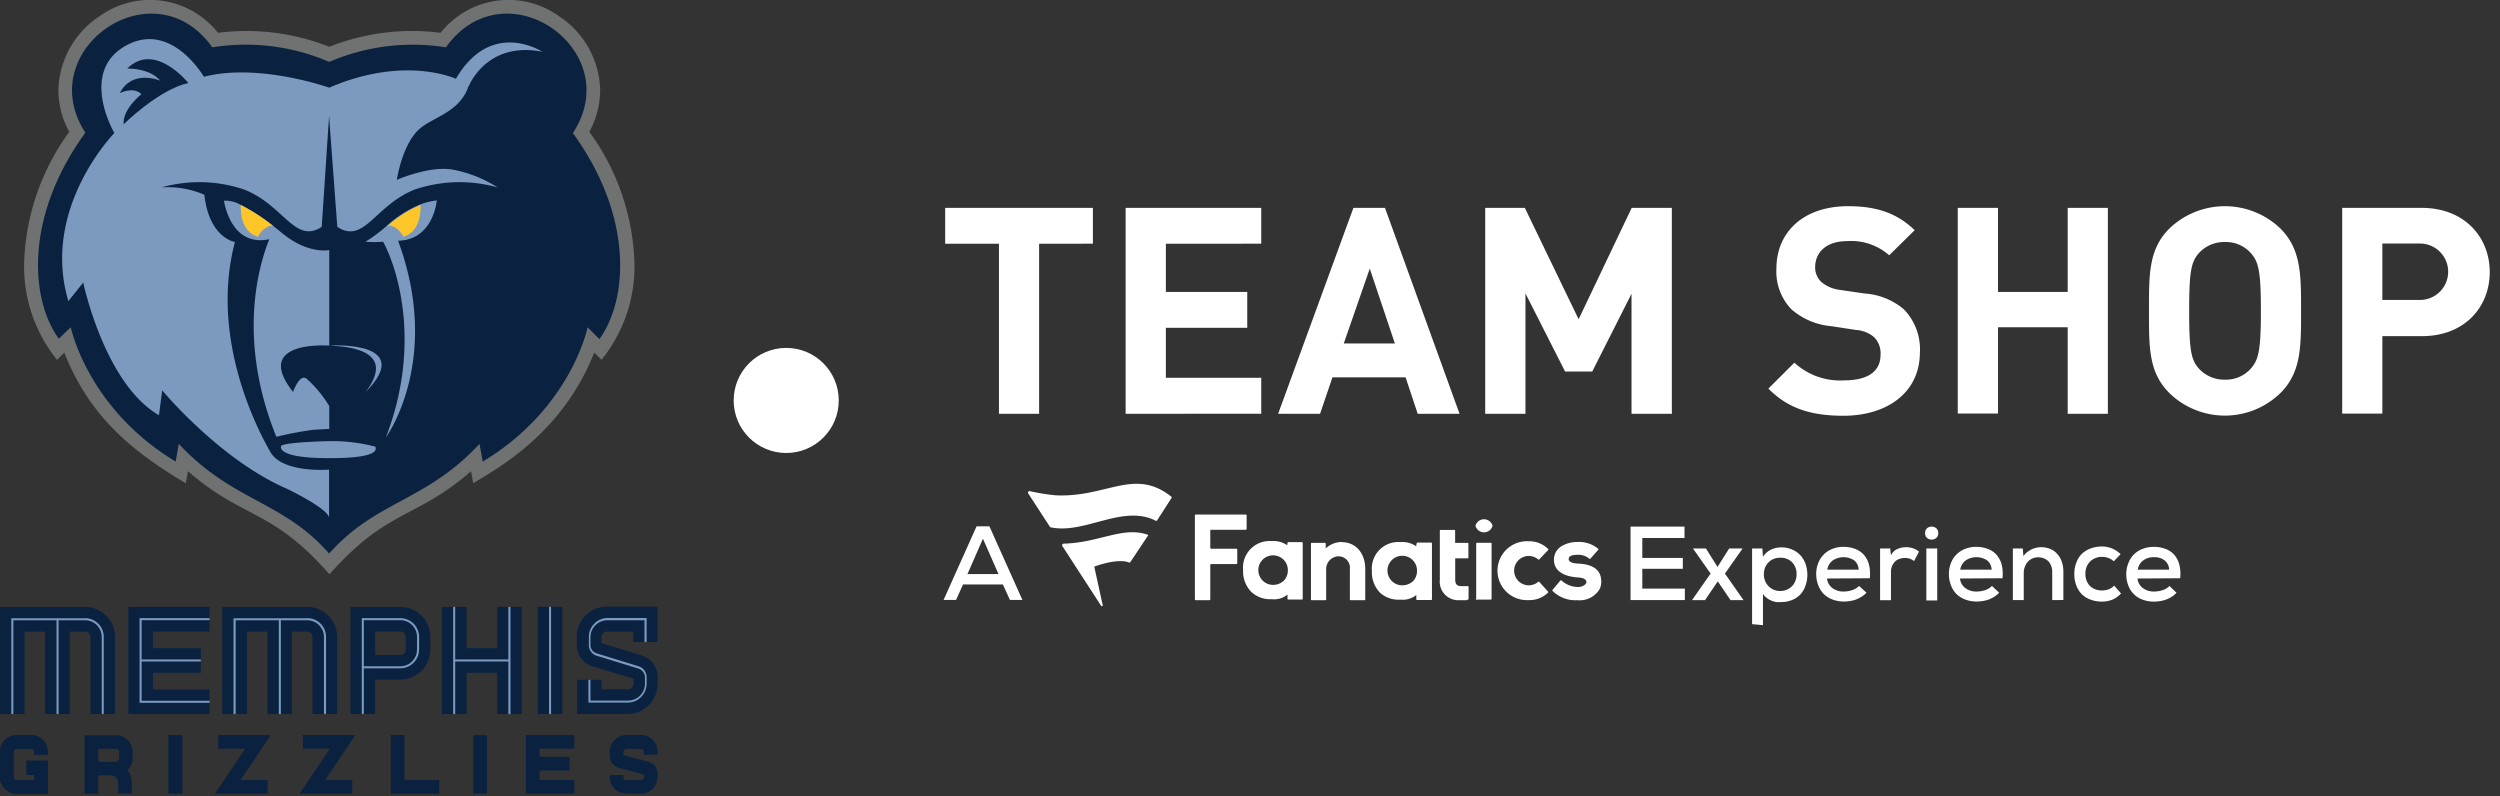 <svg xmlns="http://www.w3.org/2000/svg" viewBox="0 0 282.62 90"><rect x="0" y="0" width="282.62" height="90" fill="#333333" stroke="none"/><defs><style>.cls-1{fill:#fff;}.cls-2{fill:#0a2240;}.cls-3{fill:#7c9ac0;}.cls-4{fill:#6f7271;}.cls-5{fill:#ffc629;}</style></defs><title>TLP_Headers_DT_NBA</title><g id="GRIZ"><path class="cls-1" d="M117.47,27.55V46.78h-4.54V27.55h-6.08V23.5h16.7v4.05Z"/><path class="cls-1" d="M127.25,46.78V23.5h15.33v4.05H131.8V33H141v4.06H131.8v5.65h10.78v4.06Z"/><path class="cls-1" d="M160.27,46.78l-1.37-4.12h-8.27l-1.4,4.12h-4.74L153,23.5h3.57L165,46.78Zm-5.42-16.41-2.94,8.46h5.78Z"/><path class="cls-1" d="M184.44,46.78V33.21L180,42h-3.07l-4.48-8.83V46.78H167.9V23.5h4.48l6.08,12.59,6-12.59H189V46.78Z"/><path class="cls-1" d="M208.41,47c-3.53,0-6.21-.75-8.5-3.07L202.85,41a7.63,7.63,0,0,0,5.62,2c2.68,0,4.12-1,4.12-2.88a2.59,2.59,0,0,0-.72-2,3.52,3.52,0,0,0-2.06-.82L207,36.87a7.84,7.84,0,0,1-4.51-1.93,6.14,6.14,0,0,1-1.67-4.57c0-4.16,3.08-7.06,8.11-7.06,3.2,0,5.52.78,7.52,2.71l-2.88,2.84a6.49,6.49,0,0,0-4.77-1.6c-2.42,0-3.6,1.34-3.6,2.94a2.26,2.26,0,0,0,.69,1.67,4,4,0,0,0,2.16.91l2.74.4a7.63,7.63,0,0,1,4.45,1.8,6.5,6.5,0,0,1,1.8,4.93C217,44.42,213.28,47,208.41,47Z"/><path class="cls-1" d="M233.75,46.78V37h-7.88v9.75h-4.55V23.5h4.55V33h7.88V23.5h4.54V46.78Z"/><path class="cls-1" d="M257.81,44.42a9,9,0,0,1-12.58,0c-2.36-2.35-2.29-5.26-2.29-9.28s-.07-6.93,2.29-9.29a9.06,9.06,0,0,1,12.58,0c2.35,2.36,2.32,5.27,2.32,9.29S260.16,42.07,257.81,44.42ZM254.44,28.6a3.76,3.76,0,0,0-2.9-1.24,3.87,3.87,0,0,0-2.95,1.24c-.88,1-1.11,2.06-1.11,6.54s.23,5.56,1.11,6.54a3.87,3.87,0,0,0,2.95,1.24,3.76,3.76,0,0,0,2.9-1.24c.89-1,1.15-2.06,1.15-6.54S255.33,29.58,254.44,28.6Z"/><path class="cls-1" d="M273.8,38h-4.48v8.76h-4.54V23.5h9c4.81,0,7.68,3.3,7.68,7.26S278.61,38,273.8,38Zm-.23-10.47h-4.25v6.38h4.25a3.19,3.19,0,1,0,0-6.38Z"/><path id="_Compound_Path_" data-name="&lt;Compound Path&gt;" class="cls-1" d="M151.67,61.29c1.6,0,2.67,1.23,2.67,3.06v3.41a.09.09,0,0,1-.09.09h-1.56a.09.09,0,0,1-.09-.09v-3.4a1.3,1.3,0,0,0-1.31-1.47h0a1.44,1.44,0,0,0-1.37,1.43v3.44a.08.08,0,0,1-.08.09h-1.55a.09.09,0,0,1-.09-.09v-6.3a.09.09,0,0,1,.09-.09h1.49a.09.09,0,0,1,.09.09V62a2.68,2.68,0,0,1,1.84-.73m23.8,5.42a.08.08,0,0,0,0,.11,3.66,3.66,0,0,0,2.81,1.05,2.61,2.61,0,0,0,2.53-1.28,1.87,1.87,0,0,0,.17-.81c0-1.66-1.43-2-2.68-2.05-1-.06-1-.41-1-.53,0-.42.67-.46,1-.46a1.89,1.89,0,0,1,1.33.44.08.08,0,0,0,.12,0l.88-1a.08.08,0,0,0,0-.12,3.33,3.33,0,0,0-2.34-.77,3.43,3.43,0,0,0-1.74.44,1.76,1.76,0,0,0-.92,1.56c0,1.16.92,1.86,2.6,2,.95.05,1.07.33,1.07.56s-.46.53-.91.53h0a2.81,2.81,0,0,1-1.9-.73.11.11,0,0,0-.14,0Zm-15.69-1.07a1.76,1.76,0,0,0,.37-1.16,1.67,1.67,0,1,0-1.68,1.71,1.79,1.79,0,0,0,1.31-.55m.33-4.19a.09.09,0,0,1,.09-.09h1.55a.09.09,0,0,1,.09.09v6.31a.09.09,0,0,1-.09.09H160.2a.09.09,0,0,1-.09-.09v-.48a2.37,2.37,0,0,1-1.75.53h-.09A3.13,3.13,0,0,1,156,67a3.35,3.35,0,0,1-.91-2.46,3,3,0,0,1,3.22-3.26h0a2.76,2.76,0,0,1,1.78.47Zm-19.22-1.66V58.28a.11.11,0,0,0-.11-.11h-5.63a.11.11,0,0,0-.11.11v9.46a.11.11,0,0,0,.11.11h1.52a.11.11,0,0,0,.11-.11V63.88a.1.1,0,0,1,.11-.11h2.83a.11.11,0,0,0,.11-.11V62.14a.11.11,0,0,0-.11-.11h-2.83a.11.11,0,0,1-.11-.11V60a.11.11,0,0,1,.11-.11h3.89a.11.11,0,0,0,.11-.11m33.08,6a.09.09,0,0,0-.12,0,1.69,1.69,0,0,1-1.06.39,1.66,1.66,0,0,1,0-3.32,1.69,1.69,0,0,1,1.06.39.08.08,0,0,0,.12,0l1-1.05a.09.09,0,0,0,0-.13,3,3,0,0,0-2.21-.87,3.33,3.33,0,1,0,0,6.65A3,3,0,0,0,175,67a.09.09,0,0,0,0-.13Zm-8.08,2a.09.09,0,0,0,.09-.09V66.35a.09.09,0,0,0-.09-.09h-.76c-.46,0-.66-.24-.66-.72V63.12h1.42A.09.09,0,0,0,166,63V61.46a.09.09,0,0,0-.09-.09h-1.41V60a.08.08,0,0,0-.08-.09h-1.57a.08.08,0,0,0-.08.09v5.53A2.1,2.1,0,0,0,165,67.85h.86Zm-20.72-2.21a1.76,1.76,0,0,0,.38-1.16,1.67,1.67,0,1,0-1.69,1.71,1.78,1.78,0,0,0,1.31-.55m.34-4.19a.09.09,0,0,1,.08-.09h1.55a.09.09,0,0,1,.09.09v6.31a.09.09,0,0,1-.09.09h-1.55a.08.08,0,0,1-.08-.09v-.48a2.35,2.35,0,0,1-1.74.53h-.1a3.15,3.15,0,0,1-2.28-.85,3.35,3.35,0,0,1-.9-2.46,3,3,0,0,1,3.22-3.26h0a2.74,2.74,0,0,1,1.77.47Zm21.42,6.4h1.56a.09.09,0,0,0,.09-.09V61.45a.09.09,0,0,0-.09-.09h-1.56a.09.09,0,0,0-.09.09v6.31a.09.09,0,0,0,.09.09m1.76-8.41a1,1,0,0,0-1.93,0,1,1,0,0,0,1.93,0"/><path id="_Compound_Path_2" data-name="&lt;Compound Path&gt;" class="cls-1" d="M132.41,56.34l-1.62,2.52a.12.12,0,0,1-.15,0c-3.74-1.88-8.06,1.58-11.87.75a.16.16,0,0,1-.08-.06l-2.46-3.78a.17.17,0,0,1,.18-.25,23.23,23.23,0,0,0,2.88.47c5.77.31,8.9-3.16,13.09.13A.13.13,0,0,1,132.41,56.34Zm-4.72,7.22a.06.06,0,0,0,.08,0l2-3a.06.06,0,0,0,0-.1c-2.83-1-5.49.9-9.54,1a.18.18,0,0,0-.14.26l4.38,6.75a.1.1,0,0,0,.19-.06l-.94-4.28a.07.07,0,0,1,0-.08c.34-.13,2.82-1,4-.42Z"/><path class="cls-1" d="M190.47,67.84h-6.14V59.53h6.1v1.29h-4.77v2.25h4.58V64.3h-4.58v2.24h4.81Z"/><path class="cls-1" d="M195.48,62H197v0l-2,2.84,2.1,3v0h-1.47l-1.44-2.12-1.44,2.12h-1.47v0l2.1-3-2-2.84v0h1.47l1.31,2.09Z"/><path class="cls-1" d="M198.07,70.56V62h1.16l.07.95a2.19,2.19,0,0,1,.9-.81,2.76,2.76,0,0,1,1.16-.26,2.92,2.92,0,0,1,1.2.23,2.68,2.68,0,0,1,.94.63,2.86,2.86,0,0,1,.61,1,3.71,3.71,0,0,1,0,2.46,2.83,2.83,0,0,1-.58,1,2.68,2.68,0,0,1-.94.63,3.17,3.17,0,0,1-1.23.23,3.64,3.64,0,0,1-.56,0,2.47,2.47,0,0,1-.57-.17,2.11,2.11,0,0,1-.52-.31,1.51,1.51,0,0,1-.41-.46v3.55Zm3.18-3.75a2,2,0,0,0,.74-.14,2,2,0,0,0,.59-.4,1.71,1.71,0,0,0,.38-.59,2.06,2.06,0,0,0,.14-.76,1.89,1.89,0,0,0-.5-1.35,1.8,1.8,0,0,0-1.35-.52,1.86,1.86,0,0,0-.77.15,1.59,1.59,0,0,0-.58.4,1.79,1.79,0,0,0-.37.59,2.2,2.2,0,0,0-.13.73,2,2,0,0,0,.14.74,1.86,1.86,0,0,0,.38.6,1.82,1.82,0,0,0,.58.4A1.86,1.86,0,0,0,201.25,66.81Z"/><path class="cls-1" d="M206.54,65.4a1.58,1.58,0,0,0,.59,1.07,2.07,2.07,0,0,0,1.33.4,3,3,0,0,0,.94-.16,1.86,1.86,0,0,0,.76-.47L211,67a2.47,2.47,0,0,1-.52.44,4.05,4.05,0,0,1-.62.32,3.88,3.88,0,0,1-.69.18,4.11,4.11,0,0,1-.69.06,3.55,3.55,0,0,1-1.3-.22,2.91,2.91,0,0,1-1-.62,2.85,2.85,0,0,1-.63-1,3.51,3.51,0,0,1-.23-1.28,3.25,3.25,0,0,1,.23-1.23,2.78,2.78,0,0,1,1.6-1.6,3.31,3.31,0,0,1,1.25-.23,3.75,3.75,0,0,1,1.29.22,2.54,2.54,0,0,1,1,.66,2.81,2.81,0,0,1,.59,1.11,4.54,4.54,0,0,1,.1,1.56Zm3.58-1a1.4,1.4,0,0,0-.52-1.06,2.21,2.21,0,0,0-2.39,0,1.61,1.61,0,0,0-.64,1.06Z"/><path class="cls-1" d="M213.68,62l.09.77a1.51,1.51,0,0,1,.78-.73,2.57,2.57,0,0,1,.94-.18,2.38,2.38,0,0,1,.81.14,1.88,1.88,0,0,1,.64.36l-.56,1.07a1.64,1.64,0,0,0-.46-.26,1.55,1.55,0,0,0-.57-.09,1.74,1.74,0,0,0-.61.1,1.4,1.4,0,0,0-.5.29,1.64,1.64,0,0,0-.34.5,1.76,1.76,0,0,0-.13.71v3.17h-1.23V62Z"/><path class="cls-1" d="M217.63,60.26a.66.66,0,0,1,.24-.56.81.81,0,0,1,1,0,.66.66,0,0,1,.24.56.67.67,0,0,1-.24.57.81.81,0,0,1-1,0A.67.67,0,0,1,217.63,60.26ZM219,62v5.88h-1.23V62Z"/><path class="cls-1" d="M221.57,65.4a1.58,1.58,0,0,0,.59,1.07,2.07,2.07,0,0,0,1.33.4,3,3,0,0,0,.94-.16,1.86,1.86,0,0,0,.76-.47L226,67a2.47,2.47,0,0,1-.52.44,4.05,4.05,0,0,1-.62.32,3.88,3.88,0,0,1-.69.18,4.2,4.2,0,0,1-.69.06,3.55,3.55,0,0,1-1.3-.22,2.91,2.91,0,0,1-1-.62,2.85,2.85,0,0,1-.63-1,3.51,3.51,0,0,1-.23-1.28,3.25,3.25,0,0,1,.23-1.23,2.78,2.78,0,0,1,1.6-1.6,3.31,3.31,0,0,1,1.25-.23,3.75,3.75,0,0,1,1.29.22,2.54,2.54,0,0,1,1,.66,2.81,2.81,0,0,1,.59,1.11,4.54,4.54,0,0,1,.1,1.56Zm3.58-1a1.4,1.4,0,0,0-.52-1.06,2.21,2.21,0,0,0-2.39,0,1.61,1.61,0,0,0-.64,1.06Z"/><path class="cls-1" d="M232,67.84V64.71a1.85,1.85,0,0,0-.41-1.24,1.69,1.69,0,0,0-1.84-.33,1.43,1.43,0,0,0-.52.38,1.94,1.94,0,0,0-.45,1.26v3.06h-1.23V62h1.12l.07.86a2.54,2.54,0,0,1,2-1,2.73,2.73,0,0,1,1,.18,2.14,2.14,0,0,1,.79.54,2.47,2.47,0,0,1,.54.89,3.45,3.45,0,0,1,.19,1.21v3.15Z"/><path class="cls-1" d="M239.78,67.09a3,3,0,0,1-1,.71,3.27,3.27,0,0,1-1.19.21,3.62,3.62,0,0,1-1.19-.2,2.81,2.81,0,0,1-1-.58,2.74,2.74,0,0,1-.66-1,3.48,3.48,0,0,1-.24-1.34,3.43,3.43,0,0,1,.24-1.33,2.69,2.69,0,0,1,.66-1,3,3,0,0,1,1-.58,3.68,3.68,0,0,1,1.2-.2,3,3,0,0,1,1.13.21,3,3,0,0,1,1,.66l-.77.8a2,2,0,0,0-.64-.38,2.09,2.09,0,0,0-.69-.12,1.81,1.81,0,0,0-.74.14,1.86,1.86,0,0,0-.6.38,1.91,1.91,0,0,0-.4.6,2.22,2.22,0,0,0-.14.79,2.1,2.1,0,0,0,.15.82,1.76,1.76,0,0,0,.4.59,1.66,1.66,0,0,0,.6.36,2.08,2.08,0,0,0,.71.12,2.36,2.36,0,0,0,.75-.12,1.68,1.68,0,0,0,.64-.43Z"/><path class="cls-1" d="M241.64,65.4a1.54,1.54,0,0,0,.59,1.07,2.06,2.06,0,0,0,1.32.4,2.86,2.86,0,0,0,.94-.16,1.73,1.73,0,0,0,.76-.47l.8.77a2.75,2.75,0,0,1-.52.44,3.73,3.73,0,0,1-.63.32,3.57,3.57,0,0,1-.68.18,4.2,4.2,0,0,1-.69.06,3.64,3.64,0,0,1-1.31-.22,2.67,2.67,0,0,1-1.62-1.6,3.51,3.51,0,0,1-.23-1.28,3.25,3.25,0,0,1,.23-1.23,2.81,2.81,0,0,1,.63-1,2.76,2.76,0,0,1,1-.63,3.4,3.4,0,0,1,1.26-.23,3.79,3.79,0,0,1,1.29.22,2.54,2.54,0,0,1,1,.66,2.68,2.68,0,0,1,.58,1.11,4.09,4.09,0,0,1,.1,1.56Zm3.58-1a1.4,1.4,0,0,0-.53-1.06,1.89,1.89,0,0,0-1.21-.35,1.93,1.93,0,0,0-1.17.35,1.57,1.57,0,0,0-.64,1.06Z"/><path class="cls-1" d="M113.37,66.07h-4.5l-.79,1.75h-1.41l3.73-8.32h1.45l3.73,8.32h-1.41Zm-2.25-5.17-1.75,4h3.51Z"/><circle class="cls-1" cx="88.88" cy="45.27" r="5.94"/><path class="cls-2" d="M15,85a1.88,1.88,0,0,0-1.88-1.88H9.56v6.62H11.1V87.65h1.43a.85.85,0,0,1,.83.85v1.21H14.9V88.5a2.4,2.4,0,0,0-.49-1.44A1.91,1.91,0,0,0,15,85.72Zm-1.88-.34a.34.34,0,0,1,.34.34v.74a.38.38,0,0,1-.39.39H11.1V84.64Z"/><polygon class="cls-2" points="49.66 89.72 44.18 89.72 44.18 83.09 45.72 83.09 45.72 88.18 49.66 88.18 49.66 89.72"/><polygon class="cls-2" points="64.93 84.64 64.93 83.1 59.45 83.1 59.45 89.72 64.93 89.72 64.93 88.18 60.99 88.18 60.99 87.1 64.38 87.1 64.38 85.56 60.99 85.56 60.99 84.64 64.93 84.64"/><polygon class="cls-2" points="30.26 89.72 24.3 89.72 27.72 84.64 24.67 84.64 24.67 83.1 30.61 83.1 27.2 88.18 30.26 88.18 30.26 89.72"/><polygon class="cls-2" points="39.82 89.72 33.87 89.72 37.28 84.64 34.24 84.64 34.24 83.1 40.17 83.1 36.76 88.18 39.82 88.18 39.82 89.72"/><rect class="cls-2" x="53.5" y="83.1" width="1.54" height="6.61"/><rect class="cls-2" x="19.06" y="83.1" width="1.54" height="6.61"/><rect class="cls-2" x="19.06" y="83.1" width="1.54" height="6.61"/><path class="cls-2" d="M42.41,80.72H39.62V68.61h5.64A3.39,3.39,0,0,1,48.65,72v1.43a3.4,3.4,0,0,1-3.39,3.4H42.41Zm0-6.68h2.85a.61.61,0,0,0,.61-.61V72a.61.61,0,0,0-.61-.61H42.41Z"/><path class="cls-3" d="M41.13,80.72H40.9V69.88h4.36A2.13,2.13,0,0,1,47.38,72v1.43a2.13,2.13,0,0,1-2.12,2.12H41.13Zm0-5.4h4.13a1.89,1.89,0,0,0,1.88-1.89V72a1.89,1.89,0,0,0-1.88-1.89H41.13Z"/><polygon class="cls-2" points="23.69 71.39 23.69 68.61 14.51 68.61 14.51 80.72 23.69 80.72 23.69 77.94 17.29 77.94 17.29 76.06 22.7 76.06 22.7 73.27 17.29 73.27 17.29 71.39 23.69 71.39"/><polygon class="cls-3" points="23.69 70.11 23.69 69.88 15.78 69.88 15.78 79.45 23.69 79.45 23.69 79.22 16.01 79.22 16.01 74.78 22.7 74.78 22.7 74.55 16.01 74.55 16.01 70.11 23.69 70.11"/><path class="cls-2" d="M34.74,68.62H25.13v12.1h2.78V71.4h2.33v9.32H33V71.4h1.72a.61.61,0,0,1,.61.61v8.71h2.78V72a3.39,3.39,0,0,0-3.39-3.39"/><path class="cls-3" d="M34.74,69.89H26.4V80.72h.24V70.12h4.88v10.6h.23V70.12h3A1.89,1.89,0,0,1,36.62,72v8.71h.24V72a2.12,2.12,0,0,0-2.12-2.12"/><path class="cls-2" d="M9.61,68.62H0v12.1H2.78V71.4H5.11v9.32H7.9V71.4H9.61a.61.61,0,0,1,.61.61v8.71H13V72a3.39,3.39,0,0,0-3.39-3.39"/><path class="cls-3" d="M9.61,69.89H1.28V80.72h.23V70.12H6.39v10.6h.23V70.12h3A1.89,1.89,0,0,1,11.5,72v8.71h.23V72a2.12,2.12,0,0,0-2.12-2.12"/><rect class="cls-2" x="60.79" y="68.6" width="2.78" height="12.12"/><rect class="cls-3" x="62.07" y="68.6" width="0.23" height="12.12"/><polygon class="cls-2" points="56.2 68.61 56.2 73.27 52.74 73.27 52.74 68.61 49.95 68.61 49.95 80.72 52.74 80.72 52.74 76.06 56.2 76.06 56.2 80.72 58.98 80.72 58.98 68.61 56.2 68.61"/><polygon class="cls-3" points="57.47 68.61 57.47 74.55 51.46 74.55 51.46 68.61 51.23 68.61 51.23 80.72 51.46 80.72 51.46 74.78 57.47 74.78 57.47 80.72 57.71 80.72 57.71 68.61 57.47 68.61"/><path class="cls-2" d="M5.4,89.72H1.88A1.89,1.89,0,0,1,0,87.84V85A1.89,1.89,0,0,1,1.88,83.1H3.53A1.88,1.88,0,0,1,5.4,85v.31H3.86V85a.34.34,0,0,0-.33-.34H1.88a.34.34,0,0,0-.34.34v2.86a.34.34,0,0,0,.34.34h2v-.61H3V86H5.4Z"/><path class="cls-2" d="M5.4,89.72H1.88A1.89,1.89,0,0,1,0,87.84V85A1.89,1.89,0,0,1,1.88,83.1H3.52A1.88,1.88,0,0,1,5.4,85v.31H3.86V85a.34.34,0,0,0-.34-.34H1.88a.34.34,0,0,0-.34.34v2.86a.34.34,0,0,0,.34.34h2v-.61H3V86H5.4Z"/><path class="cls-2" d="M72.45,89.72H70.81a1.88,1.88,0,0,1-1.88-1.88v-.23h1.54v.23a.34.34,0,0,0,.34.34h1.64a.34.34,0,0,0,.34-.34v-.28l-2.86-.76a1.42,1.42,0,0,1-1-1.36V85a1.92,1.92,0,0,1,1.93-1.92h1.59A1.88,1.88,0,0,1,74.33,85v.31H72.79V85a.34.34,0,0,0-.34-.34H70.86a.38.38,0,0,0-.39.38v.32l2.86.76a1.4,1.4,0,0,1,1,1.35v.38a1.88,1.88,0,0,1-1.88,1.88"/><path class="cls-2" d="M71,80.71H65.24V76.85H68v1.07H71a.64.64,0,0,0,.64-.63v-.56L67,75.34a2.55,2.55,0,0,1-1.8-2.44V72a3.42,3.42,0,0,1,3.42-3.42h5.71v4H71.59V71.4H68.66A.64.64,0,0,0,68,72v.7l4.53,1.39a2.55,2.55,0,0,1,1.82,2.46v.71A3.42,3.42,0,0,1,71,80.71"/><path class="cls-3" d="M71,79.43H66.52V76.85h.23V79.2H71a1.91,1.91,0,0,0,1.91-1.91v-.71a1.06,1.06,0,0,0-.75-1l-4.69-1.44a1.28,1.28,0,0,1-.9-1.22V72a2.14,2.14,0,0,1,2.14-2.14H73.1v2.72h-.24V70.12h-4.2A1.92,1.92,0,0,0,66.75,72v.87a1,1,0,0,0,.73,1l4.7,1.45a1.29,1.29,0,0,1,.92,1.24v.71A2.15,2.15,0,0,1,71,79.43"/><path class="cls-4" d="M66.62,14.91a10,10,0,0,0,1.23-4.68,10.29,10.29,0,0,0-4.63-8.38A9.78,9.78,0,0,0,49.81,3.71,25.41,25.41,0,0,0,37.22,5.29,25.37,25.37,0,0,0,24.64,3.71,9.78,9.78,0,0,0,11.23,1.85,10.29,10.29,0,0,0,6.6,10.23a9.92,9.92,0,0,0,1.23,4.68,26.49,26.49,0,0,0-5.1,14.77,16.79,16.79,0,0,0,3.72,11l.82-.82C10.13,47.14,15,51.06,21,54.63l.25-1.36c6.37,5.52,9.4,4.16,16,11.65,6.6-7.46,9.72-6.18,16-11.65.12.64.25,1.36.25,1.36C56.13,53,63.56,49.06,67.18,39.85l.82.82a16.74,16.74,0,0,0,3.72-11,26.49,26.49,0,0,0-5.1-14.77"/><path class="cls-2" d="M64.79,15c6.08-9.33-7.7-19-14.38-9.65A23.87,23.87,0,0,0,37.22,7,23.81,23.81,0,0,0,24,5.35C17.36-4,3.58,5.67,9.65,15c-6.92,9.51-6.22,18.88-3,23.29L8,37s1.88,9.17,11.86,15.18l.35-2c6.14,6.56,11.75,6.41,17,12.4,5.3-6,10.91-5.84,17-12.4l.36,2c10-6,11.86-15.18,11.86-15.18l1.33,1.33c3.22-4.42,3.91-13.78-3-23.29"/><path class="cls-3" d="M37.29,49.87s-4.79.08-5.5.52c0,0-.82,1.42,5.5,1.4,6,0,5.12-1.13,5.16-1.29a19.08,19.08,0,0,0-5.16-.63"/><path class="cls-3" d="M53,9.73S55,4.61,61.3,5.85c0,0-5.76-3.79-9.76,3.06,0,0-5.75-2.7-14.32,1,0,0-8-2.83-14.17-1.23,0,0-3.57-6.19-8.59-3.64s-2.41,8.45-1.53,10c0,0-8.33,8.48-5.2,19l1.68-2.1s2.39,11.43,8.56,15l.37-2.81s6.45,7.78,14,11.08c.73.34,4.74,2.33,4.86,3.32V53.09s-5.25.44-6.64-2c-.94-1.65-7-12.43-4-23.73,0,0-2.91-.43-3.46-5.34a10.32,10.32,0,0,0-4.86-.83,15.78,15.78,0,0,1,9.34.23c4.51,1.75,5.72,6.2,8.79,4.23l.83-12.54.93,12.54c3.06,2,4.27-2.48,8.78-4.23a15.78,15.78,0,0,1,9.34-.23,14.34,14.34,0,0,0-5-2c-2.59-.52-6.39,1.14-6.39,1.14s.52-3.56,2.25-5.45c1.48-1.63,4.84-2,5.87-5.18"/><path class="cls-3" d="M33.13,44.31s.75-2.16,1.55-1.48a13.27,13.27,0,0,1,2.54,3.08v2.58l-1.74.09a38.66,38.66,0,0,0-4.24.8c-4.45-11-2-19.37-.79-22.34-4.42.95-5.13-4.35-5.13-4.35a3.43,3.43,0,0,1,1.9.48,22.06,22.06,0,0,1,3.67,2.38h0c.33.25.63.5.9.72,3,2.53,5.43,2,5.43,2V39.07s-8.75-.67-4.09,5.24"/><path class="cls-3" d="M41.34,44.31c5.57-5.65-3.52-5.32-4.1-5.23.94.05,8,.09,4.1,5.23"/><path class="cls-3" d="M45,27.21c5,13.5-1.34,22.19-1.38,22.24,4-10.33,1.42-18.93-.31-22.12a14.68,14.68,0,0,1-2,0,18,18,0,0,0,2.19-1.6l.21-.19a13.11,13.11,0,0,1,3.74-2.4h0a7.38,7.38,0,0,1,1.93-.48S49,27.15,45,27.21"/><path class="cls-2" d="M21.3,9.39s-3.79-4.75-6.92-1.64c0,0,2.53-.09,3.73,1.37,0,0-3.16-1.35-4.57,1.41,0,0,1.56-.8,2.44.12,0,0-2.15,1.69-2,3.4,0,0,3.92-3.9,7.29-4.66"/><path class="cls-5" d="M30.89,25.55c-.48-.15-1.28.35-1.73,1.21-1.49-.43-2-2.05-1.94-3.59h0a22.06,22.06,0,0,1,3.67,2.38"/><path class="cls-5" d="M45.6,26.76c-.47-.91-1.33-1.42-1.8-1.19a13.11,13.11,0,0,1,3.74-2.4h0c.07,1.55-.45,3.16-1.94,3.59"/></g></svg>